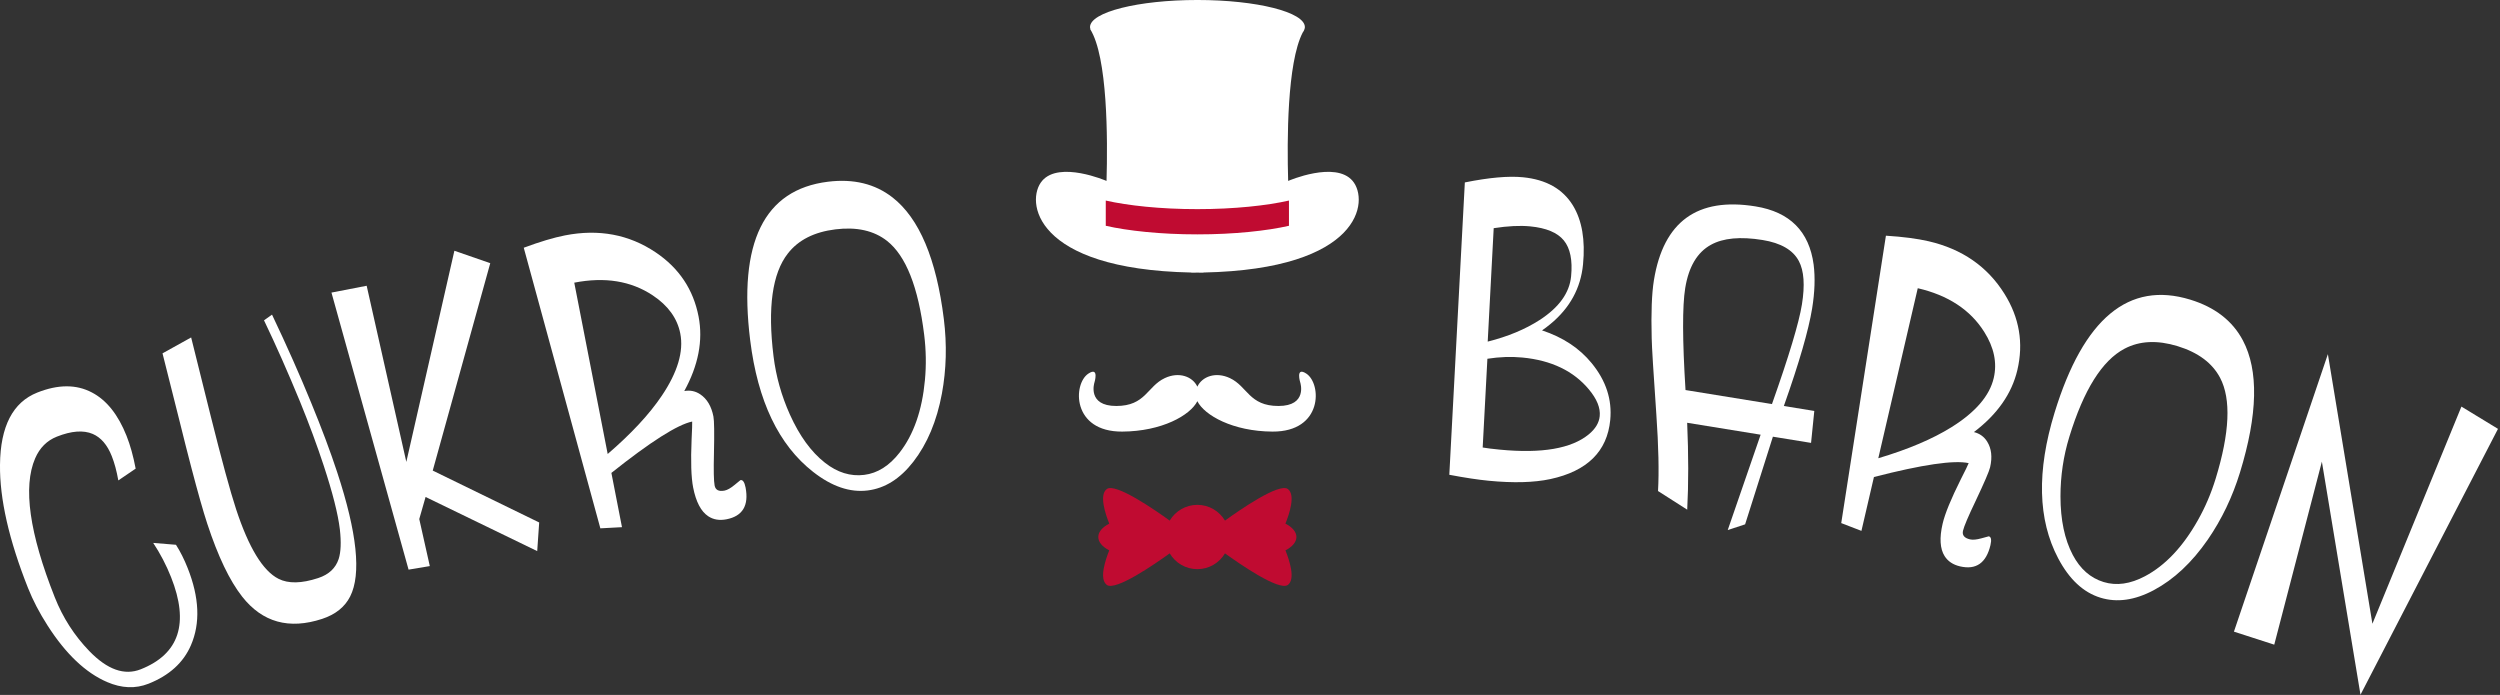 <?xml version="1.0" encoding="UTF-8" standalone="no"?>
<!DOCTYPE svg PUBLIC "-//W3C//DTD SVG 1.1//EN" "http://www.w3.org/Graphics/SVG/1.1/DTD/svg11.dtd">
<svg width="100%" height="100%" viewBox="0 0 1180 328" version="1.1" xmlns="http://www.w3.org/2000/svg" xmlns:xlink="http://www.w3.org/1999/xlink" xml:space="preserve" xmlns:serif="http://www.serif.com/" style="fill-rule:evenodd;clip-rule:evenodd;stroke-linejoin:round;stroke-miterlimit:2;">
    <rect x="0" y="0" width="1180" height="328" fill="#333333" stroke="none"/>
    <g transform="matrix(5.556,0,0,5.556,616.583,200.406)">
        <path d="M0,-4.332C-0.946,-4.954 -0.512,-3.564 -0.512,-3.564C-0.512,-3.564 0.128,-1.581 -2.368,-1.581C-4.863,-1.581 -4.991,-3.245 -6.491,-3.949C-7.701,-4.516 -8.856,-4.083 -9.257,-3.222C-9.659,-4.083 -10.814,-4.516 -12.024,-3.949C-13.524,-3.245 -13.652,-1.581 -16.148,-1.581C-18.643,-1.581 -18.003,-3.564 -18.003,-3.564C-18.003,-3.564 -17.569,-4.954 -18.515,-4.332C-19.837,-3.463 -19.928,0.622 -15.635,0.595C-12.268,0.575 -9.857,-0.792 -9.257,-1.988C-8.658,-0.792 -6.248,0.575 -2.88,0.595C1.412,0.622 1.323,-3.463 0,-4.332" style="fill:white;fill-rule:nonzero;"/>
    </g>
    <g transform="matrix(5.556,0,0,5.556,638.394,43.367)">
        <path d="M0,7.554C-1.472,5.841 -5.44,7.554 -5.44,7.554C-5.44,7.554 -5.457,7.557 -5.469,7.558C-5.569,4.099 -5.56,-2.447 -4.237,-5.035C-4.16,-5.129 -4.113,-5.226 -4.084,-5.325C-4.082,-5.326 -4.082,-5.327 -4.081,-5.329L-4.082,-5.329C-4.065,-5.386 -4.048,-5.443 -4.048,-5.502C-4.048,-6.774 -8.134,-7.806 -13.174,-7.806C-18.215,-7.806 -22.301,-6.774 -22.301,-5.502C-22.301,-5.444 -22.282,-5.387 -22.266,-5.33C-22.273,-5.329 -22.28,-5.329 -22.286,-5.329C-20.805,-2.97 -20.794,3.964 -20.898,7.558C-20.91,7.557 -20.927,7.554 -20.927,7.554C-20.927,7.554 -24.895,5.841 -26.367,7.554C-27.803,9.226 -27.142,15.062 -13.717,15.346C-13.701,15.351 -13.688,15.355 -13.673,15.36C-13.506,15.36 -13.349,15.355 -13.184,15.354C-13.019,15.355 -12.863,15.36 -12.694,15.36C-12.683,15.355 -12.674,15.351 -12.662,15.346C0.773,15.066 1.436,9.226 0,7.554" style="fill:white;fill-rule:nonzero;"/>
    </g>
    <g transform="matrix(5.556,0,0,5.556,521.922,98.728)">
        <path d="M0,1.412C1.85,1.834 4.648,2.144 7.781,2.141C10.914,2.144 13.713,1.834 15.563,1.412L15.563,-0.732C13.713,-0.31 10.915,0 7.781,-0.003C4.648,0 1.85,-0.31 0,-0.732" style="fill:rgb(192,11,49);fill-rule:nonzero;"/>
    </g>
    <g transform="matrix(5.556,0,0,5.556,611.905,253.422)">
        <path d="M0,0.008C0,-0.433 -0.357,-0.832 -0.933,-1.128C-0.595,-1.965 -0.06,-3.577 -0.726,-4.068C-1.466,-4.614 -4.827,-2.284 -6.068,-1.386C-6.545,-2.186 -7.417,-2.724 -8.415,-2.724C-9.415,-2.724 -10.286,-2.186 -10.763,-1.386C-12.005,-2.284 -15.366,-4.614 -16.106,-4.068C-16.771,-3.577 -16.236,-1.965 -15.898,-1.128C-16.474,-0.832 -16.831,-0.433 -16.831,0.008C-16.831,0.447 -16.476,0.846 -15.899,1.143C-16.237,1.98 -16.77,3.588 -16.106,4.078C-15.367,4.622 -12.01,2.297 -10.764,1.397C-10.289,2.2 -9.416,2.739 -8.415,2.739C-7.415,2.739 -6.542,2.2 -6.067,1.397C-4.821,2.297 -1.465,4.622 -0.726,4.078C-0.062,3.588 -0.594,1.98 -0.932,1.143C-0.356,0.846 0,0.447 0,0.008" style="fill:rgb(192,11,49);fill-rule:nonzero;"/>
    </g>
    <g transform="matrix(5.556,0,0,5.556,72.316,250.267)">
        <path d="M0,1.078L1.934,1.236C2.301,1.809 2.633,2.471 2.929,3.219C3.921,5.718 4.013,7.902 3.205,9.77C2.566,11.25 1.365,12.339 -0.398,13.039C-1.508,13.479 -2.682,13.431 -3.923,12.895C-5.747,12.107 -7.431,10.507 -8.975,8.095C-9.669,7.013 -10.222,5.951 -10.635,4.91C-12.255,0.827 -13.048,-2.664 -13.016,-5.561C-12.983,-8.826 -11.926,-10.871 -9.846,-11.696C-8.077,-12.398 -6.533,-12.401 -5.214,-11.706C-3.965,-11.056 -2.983,-9.826 -2.266,-8.02C-1.951,-7.227 -1.693,-6.298 -1.491,-5.233L-2.964,-4.231C-3.107,-5.032 -3.292,-5.723 -3.522,-6.299C-3.899,-7.251 -4.438,-7.878 -5.137,-8.18C-5.931,-8.518 -6.947,-8.442 -8.184,-7.951C-9.027,-7.617 -9.642,-7.002 -10.029,-6.108C-11.077,-3.68 -10.52,0.257 -8.36,5.705C-7.676,7.43 -6.699,8.95 -5.428,10.266C-3.897,11.848 -2.443,12.363 -1.06,11.814C2.213,10.517 3.072,7.908 1.517,3.988C1.11,2.962 0.604,1.992 0,1.078" style="fill:white;fill-rule:nonzero;"/>
    </g>
    <g transform="matrix(5.556,0,0,5.556,76.705,278.983)">
        <path d="M0,-20.196L2.433,-21.546L4.076,-14.944C5.029,-11.128 5.755,-8.465 6.251,-6.954C7.328,-3.681 8.53,-1.71 9.856,-1.041C10.691,-0.619 11.815,-0.64 13.228,-1.106C14.129,-1.401 14.708,-1.944 14.967,-2.732C15.154,-3.319 15.188,-4.155 15.066,-5.244C14.908,-6.556 14.45,-8.362 13.693,-10.664C13.128,-12.381 12.458,-14.189 11.683,-16.089C10.646,-18.606 9.627,-20.91 8.622,-23.001L9.303,-23.484C10.56,-20.844 11.668,-18.346 12.631,-15.992C13.521,-13.827 14.259,-11.862 14.84,-10.093C16.533,-4.947 16.899,-1.429 15.941,0.459C15.488,1.354 14.695,1.989 13.561,2.363C10.749,3.288 8.483,2.657 6.766,0.471C5.703,-0.881 4.715,-2.944 3.803,-5.718C3.456,-6.774 3.004,-8.368 2.447,-10.497C2.14,-11.669 1.806,-12.99 1.442,-14.465" style="fill:white;fill-rule:nonzero;"/>
    </g>
    <g transform="matrix(5.556,0,0,5.556,231.4,263)">
        <path d="M0,-24.978L-4.886,-7.358L4.157,-2.95L3.989,-0.518L-5.494,-5.117L-6.031,-3.242L-5.135,0.755L-6.939,1.056L-13.49,-22.48L-10.499,-23.06L-7.13,-8.096L-3.047,-26.034" style="fill:white;fill-rule:nonzero;"/>
    </g>
    <g transform="matrix(5.556,0,0,5.556,271.05,223.944)">
        <path d="M0,-16.293L2.84,-1.739C4.846,-3.465 6.377,-5.113 7.433,-6.681C8.78,-8.681 9.305,-10.445 9.008,-11.971C8.755,-13.264 7.974,-14.346 6.664,-15.216C4.819,-16.441 2.598,-16.8 0,-16.293M11.924,0.941C11.999,1.323 12.28,1.466 12.768,1.371C13.004,1.324 13.284,1.166 13.615,0.893C13.943,0.62 14.111,0.483 14.118,0.481C14.319,0.441 14.464,0.65 14.553,1.106C14.844,2.64 14.304,3.541 12.932,3.809C12.335,3.926 11.819,3.84 11.38,3.549C10.765,3.141 10.338,2.325 10.098,1.099C9.932,0.242 9.888,-1.118 9.969,-2.985C10.01,-3.806 10.026,-4.309 10.018,-4.495C8.775,-4.238 6.487,-2.785 3.154,-0.132L4.054,4.478L2.217,4.577L-4.291,-19.261C-2.918,-19.772 -1.749,-20.122 -0.784,-20.311C2.081,-20.87 4.646,-20.39 6.91,-18.872C8.902,-17.536 10.119,-15.713 10.564,-13.402C10.951,-11.378 10.545,-9.272 9.346,-7.085C9.843,-7.176 10.295,-7.083 10.704,-6.808C11.28,-6.42 11.653,-5.79 11.823,-4.921C11.891,-4.572 11.906,-3.532 11.868,-1.801C11.832,-0.348 11.851,0.567 11.924,0.941" style="fill:white;fill-rule:nonzero;"/>
    </g>
    <g transform="matrix(5.556,0,0,5.556,365.111,148.628)">
        <path d="M0,3.522C0.21,5.221 0.672,6.865 1.384,8.454C2.2,10.271 3.194,11.641 4.368,12.561C5.426,13.392 6.538,13.736 7.702,13.592C8.832,13.452 9.835,12.823 10.706,11.703C11.904,10.167 12.623,8.111 12.861,5.538C12.98,4.272 12.958,2.989 12.797,1.689C12.296,-2.367 11.244,-5.023 9.644,-6.284C8.525,-7.162 7.062,-7.49 5.253,-7.266C3.452,-7.042 2.107,-6.361 1.218,-5.219C-0.107,-3.528 -0.513,-0.615 0,3.522M8,14.915C6.49,15.103 4.943,14.576 3.361,13.335C0.438,11.05 -1.345,7.322 -1.985,2.148C-3.012,-6.153 -0.812,-10.639 4.618,-11.312C6.792,-11.581 8.621,-11.136 10.105,-9.98C12.379,-8.207 13.834,-4.76 14.468,0.359C14.737,2.526 14.682,4.636 14.303,6.69C13.87,9.019 13.061,10.949 11.875,12.477C10.754,13.922 9.462,14.734 8,14.915" style="fill:white;fill-rule:nonzero;"/>
    </g>
    <g transform="matrix(5.556,0,0,5.556,722.25,204.194)">
        <path d="M0,-17.521C-0.863,-17.605 -1.896,-17.553 -3.1,-17.368L-3.609,-7.731C-1.894,-8.163 -0.423,-8.775 0.805,-9.568C2.45,-10.636 3.341,-11.872 3.476,-13.278C3.608,-14.643 3.403,-15.659 2.86,-16.324C2.318,-16.99 1.365,-17.389 0,-17.521M5.907,-1.4C5.975,-2.093 5.67,-2.847 4.995,-3.66C3.687,-5.235 1.803,-6.14 -0.655,-6.378C-1.612,-6.47 -2.606,-6.435 -3.636,-6.274L-4.036,1.265C-3.699,1.325 -3.211,1.385 -2.572,1.447C0.986,1.79 3.502,1.358 4.976,0.148C5.542,-0.319 5.852,-0.836 5.907,-1.4M-6.871,3.582L-5.552,-21.254C-3.497,-21.667 -1.854,-21.814 -0.626,-21.694C1.351,-21.503 2.771,-20.701 3.635,-19.289C4.404,-18.022 4.689,-16.355 4.489,-14.291C4.295,-12.274 3.37,-10.585 1.717,-9.222C1.456,-9.008 1.22,-8.828 1.007,-8.684C2.774,-8.103 4.179,-7.175 5.221,-5.903C6.442,-4.413 6.968,-2.804 6.801,-1.072C6.543,1.597 4.846,3.271 1.71,3.948C0.323,4.245 -1.422,4.293 -3.527,4.089C-4.436,4.001 -5.552,3.832 -6.871,3.582" style="fill:white;fill-rule:nonzero;"/>
    </g>
    <g transform="matrix(5.556,0,0,5.556,795.416,207.139)">
        <path d="M0,-12.803C-0.247,-11.274 -0.239,-8.387 0.027,-4.146L7.37,-2.954C8.813,-7.029 9.661,-9.848 9.915,-11.412C10.18,-13.051 10.093,-14.282 9.653,-15.107C9.156,-16.045 8.13,-16.64 6.574,-16.893C4.688,-17.199 3.225,-17.063 2.185,-16.485C1.024,-15.85 0.296,-14.623 0,-12.803M7.45,-0.184L5.09,7.262L3.613,7.748L6.409,-0.353L0.167,-1.366C0.284,1.356 0.287,3.817 0.171,6.017L-2.309,4.433C-2.216,2.796 -2.264,0.636 -2.45,-2.049C-2.699,-5.621 -2.832,-7.789 -2.847,-8.552C-2.904,-10.711 -2.841,-12.352 -2.658,-13.477C-1.85,-18.46 1.029,-20.551 5.979,-19.747C8.889,-19.276 10.533,-17.627 10.911,-14.801C11.05,-13.705 11.008,-12.465 10.783,-11.078C10.483,-9.233 9.683,-6.47 8.38,-2.79L10.967,-2.371L10.692,0.343" style="fill:white;fill-rule:nonzero;"/>
    </g>
    <g transform="matrix(5.556,0,0,5.556,905.183,244.294)">
        <path d="M0,-19.485L-3.353,-5.04C-0.816,-5.796 1.253,-6.675 2.859,-7.675C4.906,-8.951 6.105,-10.347 6.456,-11.861C6.754,-13.145 6.483,-14.45 5.643,-15.78C4.46,-17.653 2.579,-18.886 0,-19.485M3.844,1.116C3.756,1.495 3.954,1.74 4.44,1.853C4.673,1.908 4.995,1.877 5.406,1.763C5.819,1.648 6.028,1.591 6.034,1.592C6.234,1.639 6.281,1.888 6.176,2.34C5.816,3.86 4.955,4.462 3.593,4.146C3.001,4.009 2.564,3.718 2.282,3.275C1.887,2.65 1.831,1.731 2.113,0.516C2.312,-0.336 2.828,-1.595 3.664,-3.265C4.037,-3.998 4.258,-4.45 4.325,-4.625C3.086,-4.898 0.403,-4.505 -3.723,-3.446L-4.785,1.13L-6.501,0.469L-2.705,-23.947C-1.242,-23.854 -0.032,-23.695 0.926,-23.473C3.769,-22.813 5.915,-21.327 7.36,-19.017C8.634,-16.984 9,-14.823 8.461,-12.531C7.988,-10.525 6.758,-8.77 4.77,-7.263C5.26,-7.142 5.635,-6.873 5.896,-6.455C6.263,-5.865 6.346,-5.139 6.146,-4.275C6.066,-3.929 5.655,-2.974 4.914,-1.409C4.287,-0.098 3.93,0.744 3.844,1.116" style="fill:white;fill-rule:nonzero;"/>
    </g>
    <g transform="matrix(5.556,0,0,5.556,976.727,210.872)">
        <path d="M0,-0.847C-0.502,0.791 -0.753,2.48 -0.753,4.222C-0.75,6.213 -0.402,7.869 0.292,9.188C0.919,10.379 1.792,11.147 2.914,11.492C4.004,11.826 5.175,11.661 6.428,10.997C8.149,10.084 9.645,8.502 10.914,6.25C11.54,5.144 12.044,3.964 12.429,2.713C13.628,-1.195 13.755,-4.05 12.81,-5.854C12.147,-7.113 10.946,-8.01 9.204,-8.545C7.47,-9.077 5.963,-9.004 4.684,-8.327C2.785,-7.325 1.223,-4.832 0,-0.847M2.645,12.823C1.19,12.376 -0.006,11.263 -0.945,9.483C-2.678,6.204 -2.78,2.072 -1.25,-2.911C1.205,-10.908 5.047,-14.102 10.278,-12.497C12.372,-11.854 13.86,-10.701 14.741,-9.039C16.092,-6.49 16.011,-2.751 14.498,2.18C13.857,4.267 12.944,6.17 11.76,7.891C10.411,9.84 8.885,11.269 7.178,12.18C5.564,13.041 4.053,13.255 2.645,12.823" style="fill:white;fill-rule:nonzero;"/>
    </g>
    <g transform="matrix(5.556,0,0,5.556,1114.15,167.156)">
        <path d="M0,28.935L-3.28,9.132L-7.326,24.681L-10.751,23.575L-2.77,0L1.013,22.903L8.575,4.455L11.681,6.348" style="fill:white;fill-rule:nonzero;"/>
    </g>
</svg>
